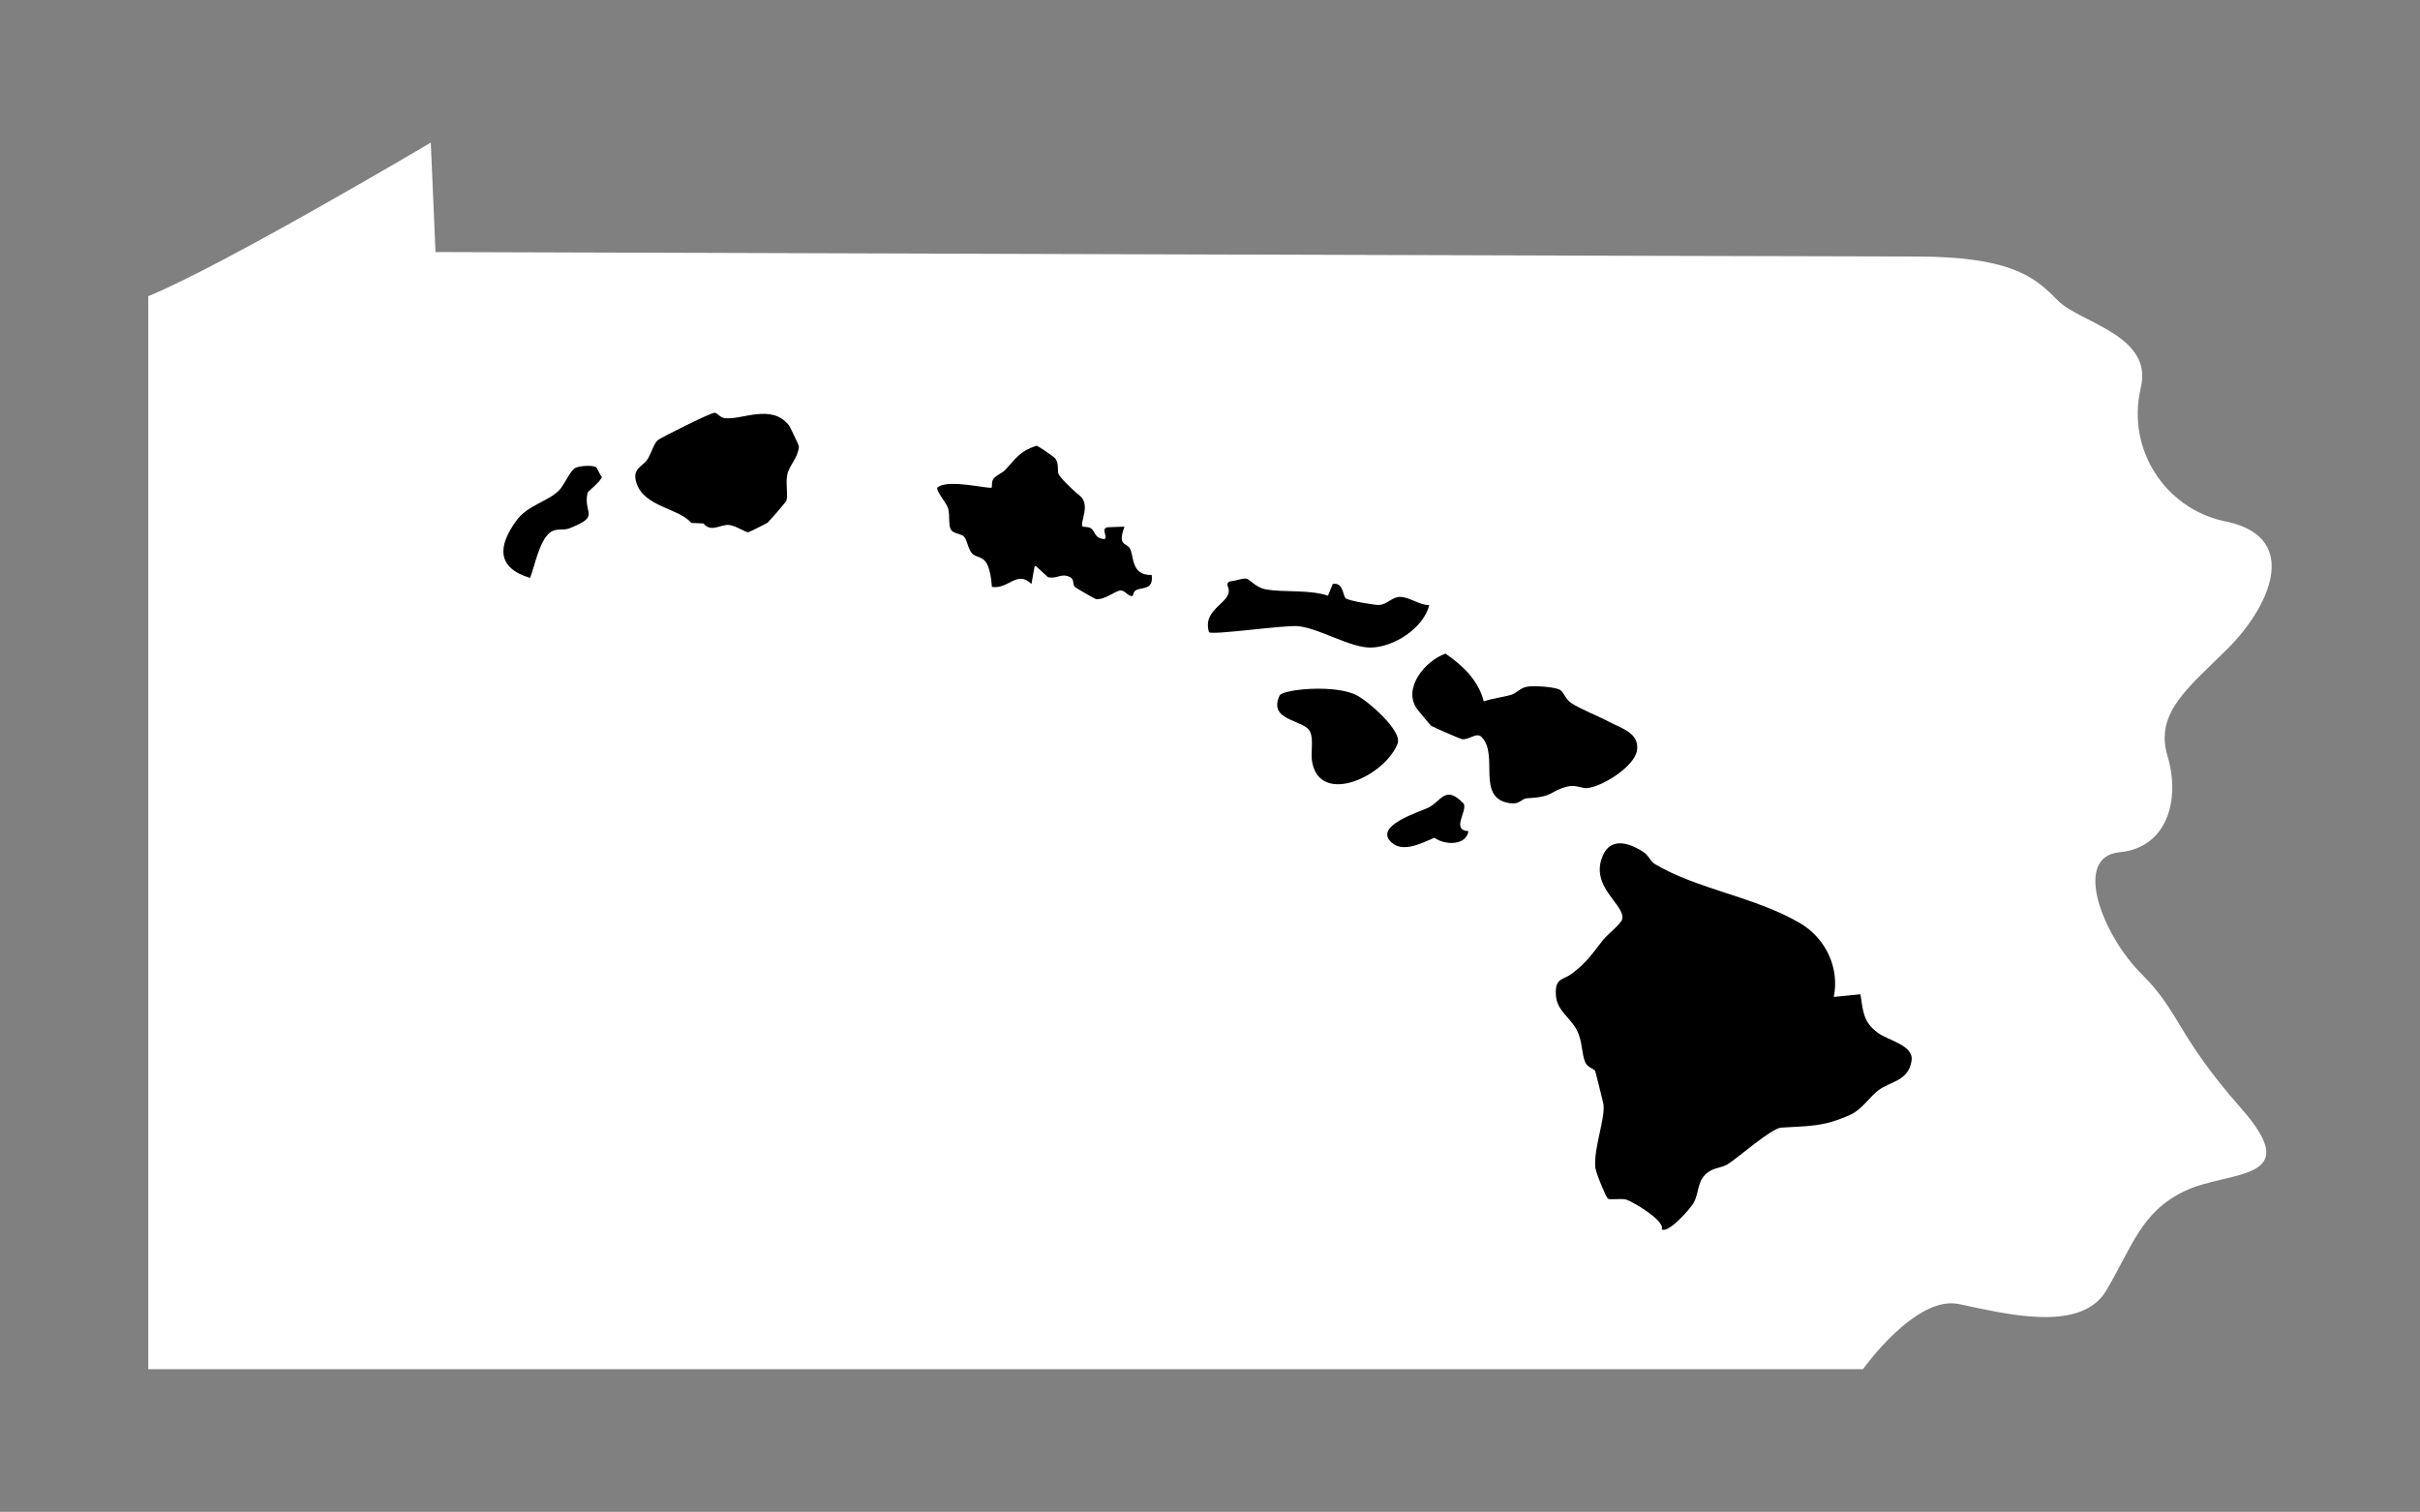 <?xml version="1.0" encoding="UTF-8"?>
<svg id="Layer_1" xmlns="http://www.w3.org/2000/svg" version="1.1" viewBox="0 0 499.16 311.83">
  <rect x="0" y="0" width="499.16" height="311.83" fill="#808080" stroke="none"/>
  <!-- Generator: Adobe Illustrator 29.1.0, SVG Export Plug-In . SVG Version: 2.1.0 Build 142)  -->
  <defs>
    <style>
      .st0 {
        fill: #fff;
      }
    </style>
  </defs>
  <path class="st0" d="M88.85,29.42s-42.84,25.38-58.27,31.67v221.33h353.68s10.83-15.24,19.71-13.45c8.88,1.79,25.07,6.24,30.43-2.71,5.36-8.95,7.15-16.27,16.25-20.6,9.1-4.34,25.07-1.79,11.64-17.02-13.43-15.24-12.51-19.74-20.58-27.76-8.07-8.02-14.3-24.18-4.49-25.1s12.56-10.84,9.86-19.85c-2.71-9,4.49-14.21,12.56-22.29,8.07-8.08,15.22-22.39,0-25.97-12.29-2.17-20.52-13.94-18.36-26.24.11-.49.16-.92.27-1.41,2.71-10.84-12.51-13.45-17-17.95-4.49-4.5-8.94-9.16-29.51-9.16s-305.21-.92-305.21-.92l-.97-22.56Z"/>
  <g>
    <path d="M378.2,205.64l5.54-.55c.57,3.52.54,5.68,3.56,7.92,2.28,1.69,7.51,2.55,6.98,5.85-.68,4.18-4.43,4.18-6.88,6.06-1.78,1.37-3.45,4-5.73,5.02-5.7,2.55-8.58,2.28-14.27,2.65-2.02.13-8.77,6.11-11.01,7.53-1.31.83-2.91.66-4.35,1.87-1.96,1.65-1.53,3.88-2.66,6.05-.66,1.27-5.44,6.58-6.63,5.49.77-1.76-6.22-5.79-7.29-6.09-1.14-.32-3.42.14-3.83-.22s-2.5-5.42-2.58-6.44c-.33-4.05,2.04-9.82,1.69-12.98-.04-.35-1.46-5.95-1.67-6.78-.17-.62-1.56-.76-2.05-1.82-.85-1.83-.52-4.41-1.85-6.87s-4.04-3.9-4.24-7.01c-.25-3.81,1.52-3.07,3.49-4.63,3.25-2.59,3.83-3.79,6.24-6.82.9-1.13,3.66-3.26,3.92-4.22.83-2.99-6.85-6.7-3.95-13.23,1.65-3.72,5.32-2.61,8.23-.77,1.23.78,1.55,2.01,2.43,2.54,8.81,5.28,20.71,6.75,30.05,12.26,5.24,3.09,8.14,9.22,6.9,15.19Z"/>
    <path d="M306.03,144.69c1.79-.67,3.97-.86,5.72-1.39,1.14-.34,1.74-1.41,3.31-1.67,1.41-.23,5.41.04,6.63.61.82.39,1.19,1.98,2.38,2.76,2.02,1.32,5.79,2.79,7.89,3.92,2.53,1.35,6.24,2.26,5.69,5.88-.5,3.31-7.2,7.48-10.25,7.75-1.26.11-2.35-.75-4.12-.31-3.83.96-2.57,2.12-8.28,2.41-1.33.07-1.42,1.5-4.03.94-6.38-1.37-1.87-9.69-5.26-13.46-1.13-1.26-2.52.49-4.12.34-.35-.03-6.1-2.55-6.38-2.75-.19-.14-2.59-3.04-2.89-3.44-3.12-4.22,1.61-9.99,5.84-11.46,3.58,2.48,6.75,5.46,7.89,9.86Z"/>
    <path d="M218.42,97.91c.53,1,3.49,3.72,4.19,4.25,2.52,1.88.02,5.72.69,6.42.16.17,1.27.02,1.74.4.95.78.69,1.79,2.24,2.15,1.97.46-.62-2.16,1.23-2.38l3.44-.12c-1.52,4.01.38,3.29,1.1,4.49.89,1.49.18,5.63,4.5,5.47.39,3.12-1.78,2.45-3.25,3.15-.6.29-.49,1.24-.8,1.22-.97-.06-1.47-1.23-2.37-1.16-1.23.09-3.16,1.97-5.08,1.77-.25-.03-4.03-2.25-4.28-2.46-.69-.57,0-1.59-1.16-2.12-1.79-.83-2.69.54-4.48.04l-2.35-2.17c-.11-.17-.37-.12-.4.08l-.63,3.51c-3.01-2.92-4.66,1.13-8.16.61-.07-1.46-.44-4.11-1.31-5.22-.81-1.03-1.98-.91-2.73-1.63-.89-.87-1.02-2.85-1.74-3.55-.61-.59-2.17-.58-2.66-1.39-.57-.95-.19-2.98-.58-4.39-.3-1.1-2.63-3.72-2.2-4.32,2.07-1.87,10.8.41,11.19,0,.1-.11-.08-1.27.36-1.8.67-.82,1.75-1.11,2.49-1.9,2.15-2.29,2.82-3.72,6.32-4.91.37-.06,3.73,2.31,3.96,2.65.85,1.22.27,2.45.73,3.32Z"/>
    <path d="M162.7,87.66c.15.19,2.11,4.18,2.09,4.45-.19,2.39-2.02,3.89-2.4,5.78s.17,3.75-.16,5.33c-.06.3-3.67,4.42-3.91,4.6-.18.13-3.74,1.92-3.96,1.96-.54.08-2.53-1.32-3.9-1.49-1.8-.23-3.71,1.66-5.37-.32l-2.49-.11c-2.7-3.15-9.82-3.24-11.36-8.37-.89-2.97,1.35-3.18,2.37-4.83.64-1.03,1.33-3.26,2.04-3.86.58-.49,11.15-5.81,11.79-5.66.61.14,1.17,1.02,2.06,1.12,3.55.39,9.61-3.05,13.18,1.42Z"/>
    <path d="M274.9,120.45c2.14-.39,2.04,2.25,2.65,2.94.45.51,6.03,1.45,6.96,1.39,1.58-.1,2.67-1.67,4.27-1.66,1.92,0,4.02,1.73,6.03,1.69-1.21,4.82-7.4,8.73-12.13,8.76-4.26.02-10.59-4-14.94-4.41-2.84-.27-17.71,1.9-18.36,1.24-1.59-5.13,5.38-6.11,3.86-9.46-.2-.45.04-.97.53-1.02,1.22-.14,2.59-.7,3.32-.56s1.92,1.82,3.95,2.19c3.91.71,8.87,0,12.88,1.32l.98-2.42Z"/>
    <path d="M267.28,142.38c3.47-.53,9.24-.55,12.4.95,2.37,1.13,9.61,7.41,8.6,10.03-2.58,6.71-15.83,12.89-17.61,3.94-.4-2.01.34-4.77-.45-6.39-1.24-2.56-8.81-2.12-6.26-7.5.38-.54,2.51-.92,3.31-1.04Z"/>
    <path d="M122.91,96.34c.29.17.8,1.6,1.22,2.04-.14.87-2.88,3.01-2.93,3.23-.99,4.46,2.83,4.75-3.73,7.36-1.33.53-2.79-.14-4.07.91-2.18,1.78-3.07,6.74-4.06,9.33-6.94-2.1-6.66-6.57-2.82-11.84,2.3-3.16,6.43-3.89,8.75-6.18,1.13-1.12,2.36-4.18,3.4-4.68.88-.42,3.46-.62,4.23-.16Z"/>
    <path d="M302.89,171.45c-.51,3-4.82,2.93-7.03,1.35-2.67,1.15-6.39,3.09-8.76,1.04-4-3.45,5.61-6.32,7.52-7.25,2.74-1.35,3.46-4.82,7.32-.79.68,1.67-2.65,5.4.95,5.65Z"/>
  </g>
</svg>